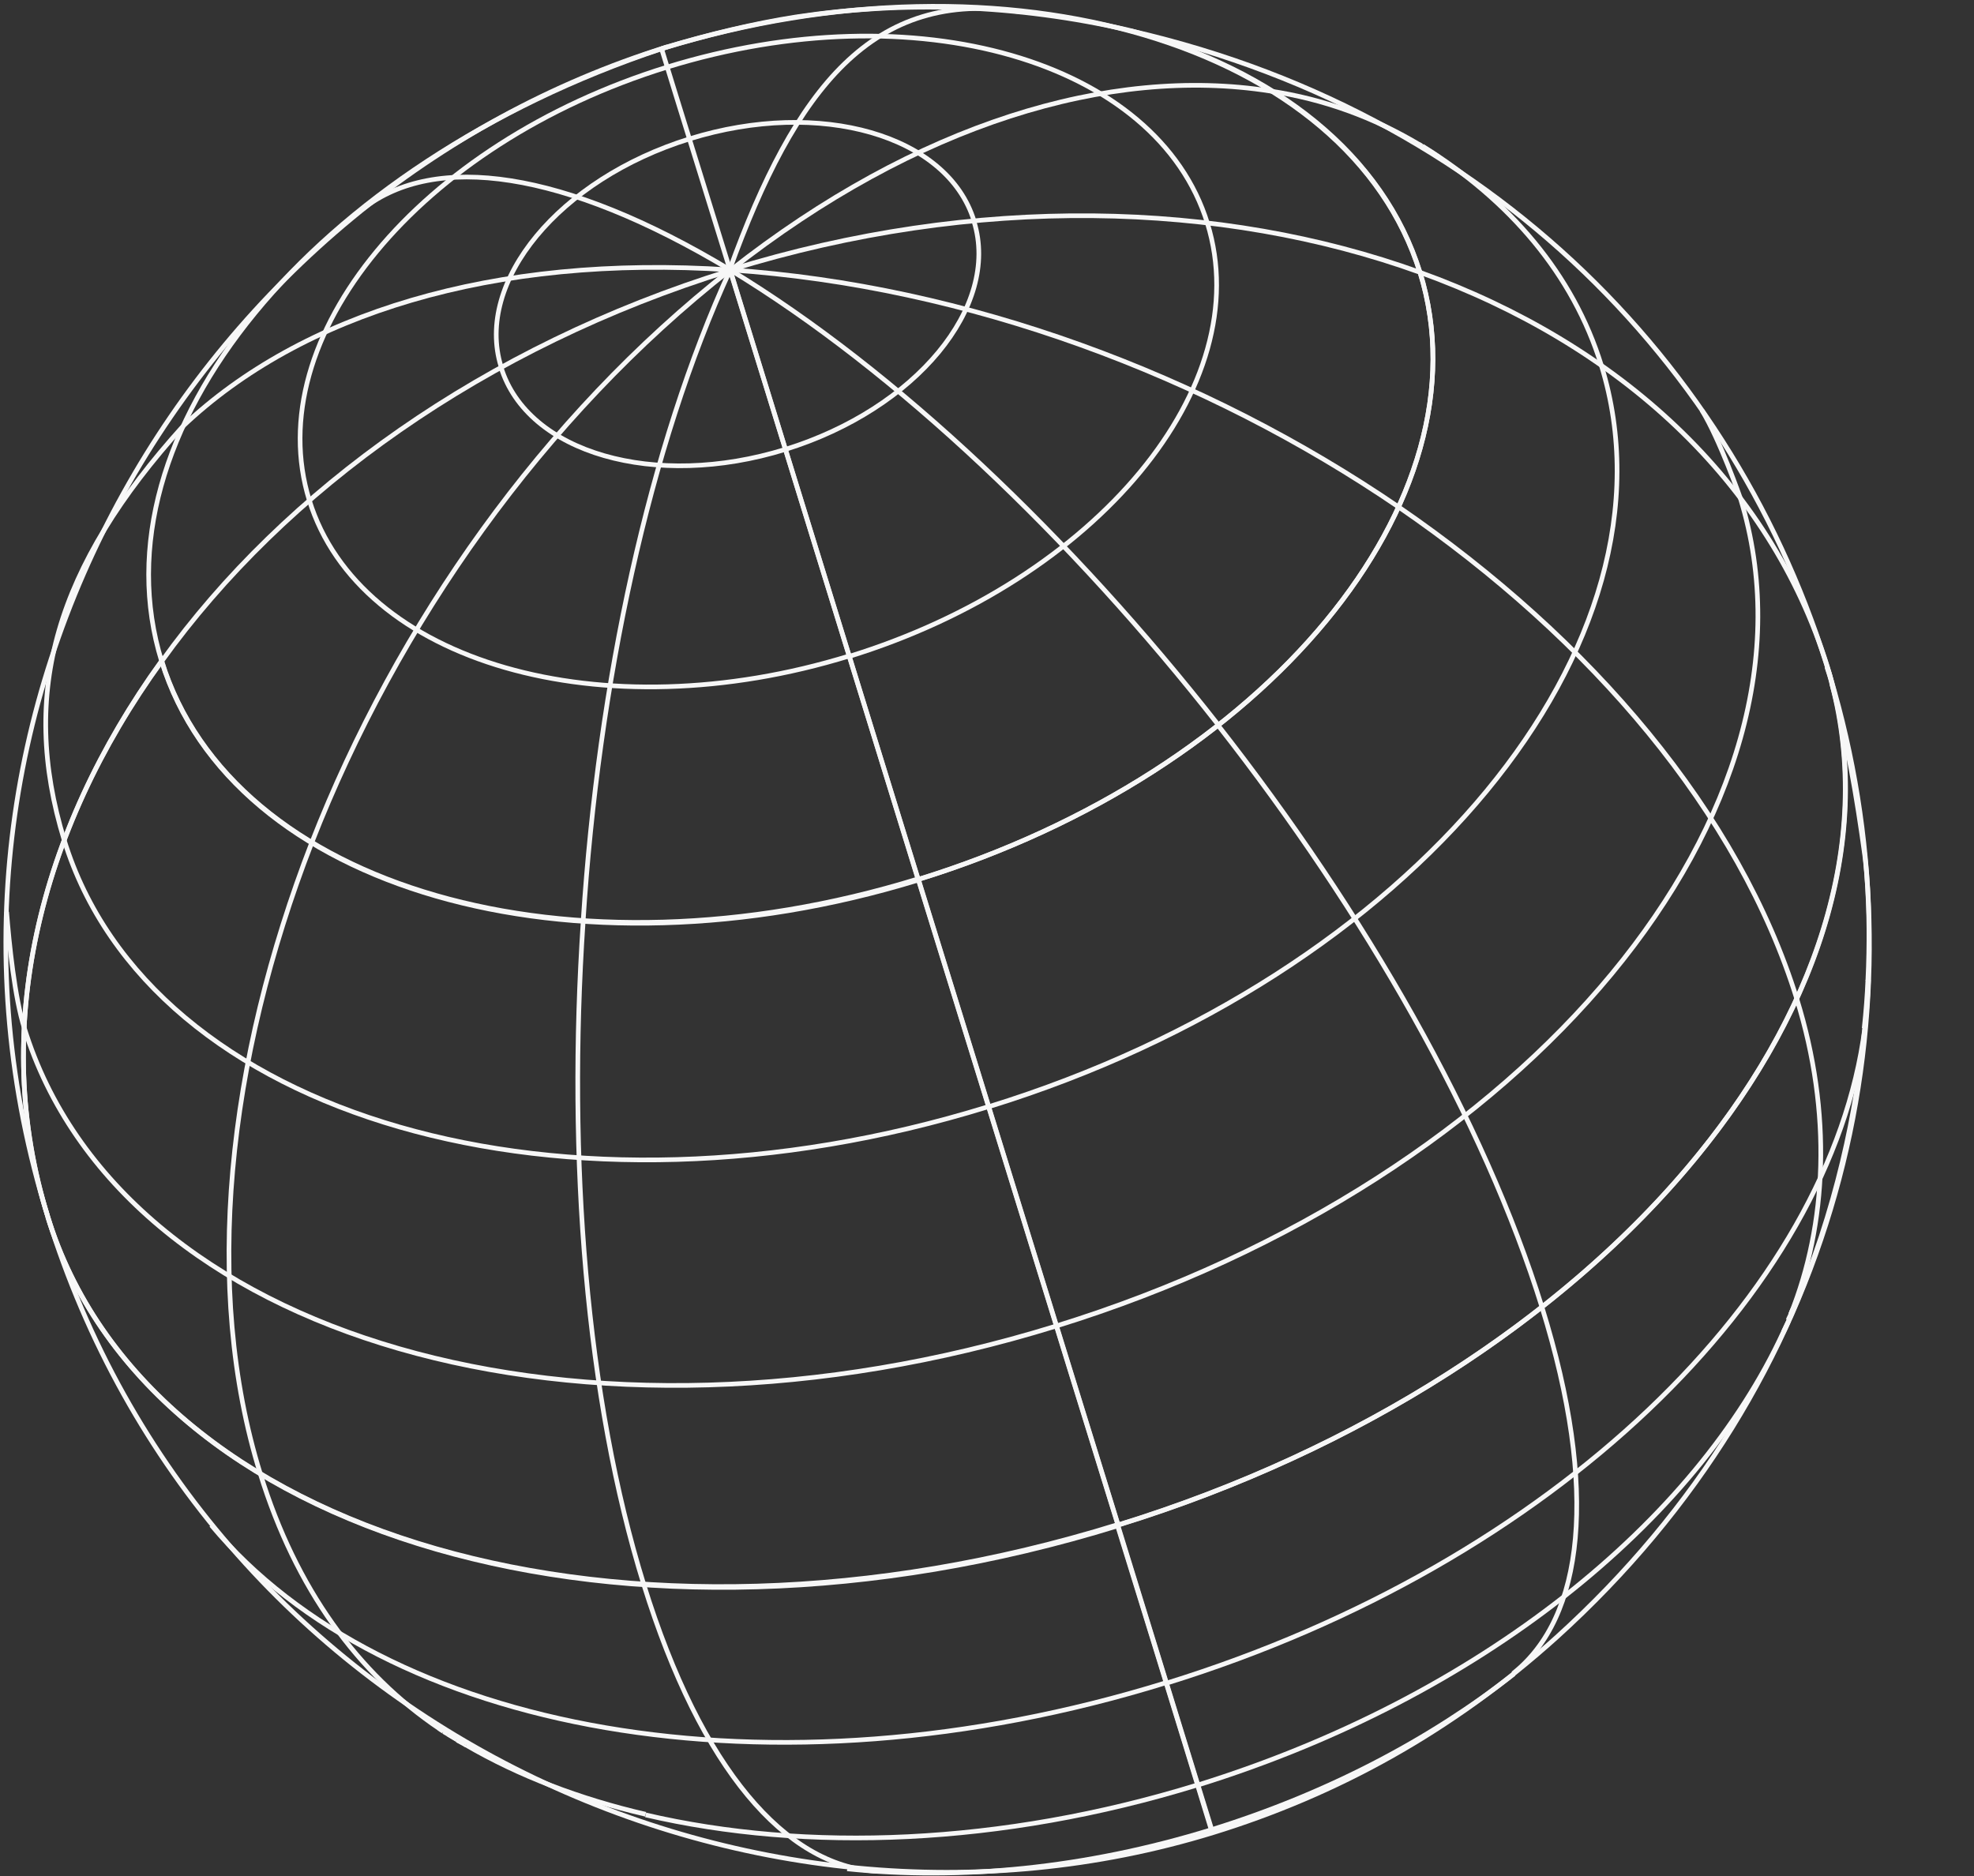 <svg width="424" height="403" viewBox="0 0 424 403" fill="none" xmlns="http://www.w3.org/2000/svg">
<rect x="0" y="0" width="424" height="403" fill="#333333" stroke="none"/>
<path d="M181.972 401.428C206.053 403.928 233.029 401.428 260.269 393.006C259.216 389.584 252.373 367.477 240.135 327.736C134.599 360.371 31.695 330.631 10.245 261.414" stroke="#F7F7F7" stroke-miterlimit="10"/>
<path d="M257.243 383.4C215.002 396.427 173.156 397.875 138.679 389.848" stroke="#F7F7F7" stroke-miterlimit="10"/>
<path d="M45.381 327.605C82.621 372.214 165.655 387.742 250.532 361.424" stroke="#F7F7F7" stroke-miterlimit="10"/>
<path d="M100.125 374.846C99.993 374.846 99.861 374.714 99.861 374.714" stroke="#F7F7F7" stroke-miterlimit="10"/>
<path d="M98.149 373.662C98.676 374.057 99.202 374.32 99.86 374.583" stroke="#F7F7F7" stroke-miterlimit="10"/>
<path d="M98.149 373.662C97.491 373.267 96.833 372.872 96.175 372.478" stroke="#F7F7F7" stroke-miterlimit="10"/>
<path d="M138.679 389.716C124.467 386.426 111.44 381.426 100.123 374.846" stroke="#F7F7F7" stroke-miterlimit="10"/>
<path d="M95.255 371.819C95.518 371.951 95.913 372.214 96.176 372.346" stroke="#F7F7F7" stroke-miterlimit="10"/>
<path d="M95.254 371.819C94.991 371.556 94.596 371.425 94.333 371.161" stroke="#F7F7F7" stroke-miterlimit="10"/>
<path d="M94.333 371.293C94.596 371.556 94.991 371.688 95.254 371.951" stroke="#F7F7F7" stroke-miterlimit="10"/>
<path d="M96.175 372.478C96.833 372.872 97.491 373.267 98.149 373.662" stroke="#F7F7F7" stroke-miterlimit="10"/>
<path d="M94.333 371.293C76.963 359.582 63.541 341.29 55.908 316.551" stroke="#F7F7F7" stroke-miterlimit="10"/>
<path d="M99.861 374.714C99.993 374.714 100.125 374.846 100.125 374.846" stroke="#F7F7F7" stroke-miterlimit="10"/>
<path d="M99.86 374.715C99.334 374.451 98.807 374.057 98.149 373.793" stroke="#F7F7F7" stroke-miterlimit="10"/>
<path d="M96.176 372.477C95.913 372.346 95.518 372.083 95.255 371.951" stroke="#F7F7F7" stroke-miterlimit="10"/>
<path d="M188.288 401.954C168.812 400.77 150.653 380.241 138.283 340.369" stroke="#F7F7F7" stroke-miterlimit="10"/>
<path d="M260.27 393.006C285.272 385.242 307.379 373.53 325.144 359.582" stroke="#F7F7F7" stroke-miterlimit="10"/>
<path d="M393.439 146.798C411.467 215.226 343.83 295.628 240.004 327.605C252.373 367.477 259.348 390.374 260.401 393.795" stroke="#F7F7F7" stroke-miterlimit="10"/>
<path d="M393.439 146.798C393.176 145.614 392.781 144.43 392.387 143.245C392.913 144.43 393.176 145.614 393.439 146.798Z" stroke="#F7F7F7" stroke-miterlimit="10"/>
<path d="M400.545 220.884C400.94 217.463 401.203 214.041 401.334 210.489" stroke="#F7F7F7" stroke-miterlimit="10"/>
<path d="M400.544 220.884C393.175 277.732 333.959 335.764 250.53 361.555" stroke="#F7F7F7" stroke-miterlimit="10"/>
<path d="M393.438 146.798C396.728 158.905 398.834 171.274 400.544 183.776C400.544 183.776 401.992 194.171 401.202 210.62" stroke="#F7F7F7" stroke-miterlimit="10"/>
<path d="M400.544 220.884C398.833 238.123 394.622 259.835 384.753 282.469" stroke="#F7F7F7" stroke-miterlimit="10"/>
<path d="M401.204 210.489C401.072 213.778 400.809 217.2 400.414 220.884" stroke="#F7F7F7" stroke-miterlimit="10"/>
<path d="M331.197 280.758C343.435 320.236 340.145 347.475 325.012 359.45" stroke="#F7F7F7" stroke-miterlimit="10"/>
<path d="M325.145 359.45C325.013 359.582 324.882 359.713 324.75 359.713" stroke="#F7F7F7" stroke-miterlimit="10"/>
<path d="M385.148 281.153C385.017 281.548 384.885 281.943 384.622 282.337" stroke="#F7F7F7" stroke-miterlimit="10"/>
<path d="M384.228 283.653C384.359 283.259 384.622 282.864 384.754 282.469" stroke="#F7F7F7" stroke-miterlimit="10"/>
<path d="M385.148 281.153C386.07 278.916 386.859 276.679 387.649 274.573" stroke="#F7F7F7" stroke-miterlimit="10"/>
<path d="M383.043 286.154C364.225 326.947 317.905 364.582 257.373 383.4" stroke="#F7F7F7" stroke-miterlimit="10"/>
<path d="M384.227 283.653C383.833 284.443 383.438 285.364 383.043 286.154" stroke="#F7F7F7" stroke-miterlimit="10"/>
<path d="M384.622 282.337C384.754 281.943 384.885 281.548 385.148 281.153" stroke="#F7F7F7" stroke-miterlimit="10"/>
<path d="M383.043 286.154C383.438 285.364 383.833 284.443 384.227 283.653" stroke="#F7F7F7" stroke-miterlimit="10"/>
<path d="M385.938 214.568C393.57 239.175 392.386 262.993 384.622 282.337" stroke="#F7F7F7" stroke-miterlimit="10"/>
<path d="M384.622 282.337C384.491 282.732 384.227 283.127 384.096 283.522" stroke="#F7F7F7" stroke-miterlimit="10"/>
<path d="M10.245 261.283C-2.125 221.411 8.14 178.775 34.721 141.929C49.854 190.881 122.624 211.804 197.236 188.776C212.369 237.596 227.766 287.601 240.135 327.473C134.467 360.24 31.563 330.5 10.245 261.283Z" stroke="#F7F7F7" stroke-miterlimit="10"/>
<path d="M5.245 220.884C25.905 287.601 125.125 316.288 226.845 284.838" stroke="#F7F7F7" stroke-miterlimit="10"/>
<path d="M13.799 180.486C32.222 240.228 121.177 265.889 212.239 237.728" stroke="#F7F7F7" stroke-miterlimit="10"/>
<path d="M55.907 316.551C43.537 276.679 48.801 227.859 66.961 181.012" stroke="#F7F7F7" stroke-miterlimit="10"/>
<path d="M138.284 340.369C125.914 300.497 121.835 249.045 125.256 197.987" stroke="#F7F7F7" stroke-miterlimit="10"/>
<path d="M240.136 327.605C227.766 287.733 212.37 237.728 197.237 188.908C271.85 165.879 320.144 107.453 305.011 58.501C347.646 73.897 380.149 103.373 392.519 143.245C413.837 212.463 345.672 294.97 240.136 327.605Z" stroke="#F7F7F7" stroke-miterlimit="10"/>
<path d="M226.845 284.838C328.565 253.387 394.361 173.775 373.832 107.058C373.832 107.058 369.49 94.557 365.542 88.109" stroke="#F7F7F7" stroke-miterlimit="10"/>
<path d="M212.37 237.728C303.563 209.568 362.384 138.245 343.961 78.503" stroke="#F7F7F7" stroke-miterlimit="10"/>
<path d="M331.198 280.759C318.828 240.886 293.168 196.014 261.586 155.747" stroke="#F7F7F7" stroke-miterlimit="10"/>
<path d="M385.941 214.568C373.571 174.696 341.858 137.324 300.406 108.9" stroke="#F7F7F7" stroke-miterlimit="10"/>
<path d="M142.101 10.47C143.153 13.891 144.469 18.234 156.839 58.106" stroke="#F7F7F7" stroke-miterlimit="10"/>
<path d="M343.961 78.502C337.908 58.895 324.222 42.973 305.536 31.393" stroke="#F7F7F7" stroke-miterlimit="10"/>
<path d="M304.745 30.998C305.008 31.13 305.14 31.261 305.403 31.393" stroke="#F7F7F7" stroke-miterlimit="10"/>
<path d="M305.403 31.393C305.14 31.261 305.008 31.13 304.745 30.998" stroke="#F7F7F7" stroke-miterlimit="10"/>
<path d="M304.746 30.998C295.008 25.208 284.35 21.26 272.77 19.55" stroke="#F7F7F7" stroke-miterlimit="10"/>
<path d="M305.403 31.393C306.719 32.182 307.904 32.972 309.088 33.761" stroke="#F7F7F7" stroke-miterlimit="10"/>
<path d="M142.1 10.47C67.487 35.34 19.588 93.109 34.721 142.061C8.14 178.775 -2.125 221.542 10.245 261.283" stroke="#F7F7F7" stroke-miterlimit="10"/>
<path d="M39.326 91.53C12.086 121.664 4.059 148.641 13.797 180.486" stroke="#F7F7F7" stroke-miterlimit="10"/>
<path d="M34.721 142.061C61.171 105.215 104.069 74.423 156.838 58.106C167.496 92.714 182.235 140.219 197.236 189.039C122.624 211.936 49.854 191.013 34.721 142.061Z" stroke="#F7F7F7" stroke-miterlimit="10"/>
<path d="M66.434 107.453C77.224 142.324 129.203 157.326 182.497 140.877" stroke="#F7F7F7" stroke-miterlimit="10"/>
<path d="M107.623 78.897C113.281 97.32 140.652 105.215 168.681 96.531" stroke="#F7F7F7" stroke-miterlimit="10"/>
<path d="M66.961 181.012C85.252 134.166 116.571 89.556 156.838 57.974" stroke="#F7F7F7" stroke-miterlimit="10"/>
<path d="M125.255 197.856C128.545 146.798 139.335 96.136 156.837 57.974" stroke="#F7F7F7" stroke-miterlimit="10"/>
<path d="M197.236 188.908C182.103 140.087 167.497 92.583 156.838 57.974C209.606 41.657 262.374 43.104 305.01 58.501C320.143 107.452 271.849 165.879 197.236 188.908Z" stroke="#F7F7F7" stroke-miterlimit="10"/>
<path d="M182.367 141.008C235.662 124.559 270.139 82.845 259.348 47.973" stroke="#F7F7F7" stroke-miterlimit="10"/>
<path d="M168.682 96.531C196.711 87.846 214.87 65.87 209.212 47.578" stroke="#F7F7F7" stroke-miterlimit="10"/>
<path d="M261.716 155.747C230.134 115.48 192.631 79.687 156.838 57.974" stroke="#F7F7F7" stroke-miterlimit="10"/>
<path d="M300.404 108.9C258.953 80.608 207.764 61.395 156.838 57.974" stroke="#F7F7F7" stroke-miterlimit="10"/>
<path d="M142.101 10.47C216.713 -12.559 289.878 9.68 305.011 58.632" stroke="#F7F7F7" stroke-miterlimit="10"/>
<path d="M259.349 47.973C248.558 12.97 196.58 -2.031 143.285 14.417" stroke="#F7F7F7" stroke-miterlimit="10"/>
<path d="M209.212 47.447C203.553 29.024 176.182 21.129 148.153 29.814" stroke="#F7F7F7" stroke-miterlimit="10"/>
<path d="M272.772 19.549C238.426 14.154 196.975 26.524 156.84 58.106" stroke="#F7F7F7" stroke-miterlimit="10"/>
<path d="M219.344 2.574C187.498 -2.558 170.786 19.023 156.706 57.974" stroke="#F7F7F7" stroke-miterlimit="10"/>
<path d="M143.282 14.418C90.119 30.866 55.642 72.581 66.433 107.453" stroke="#F7F7F7" stroke-miterlimit="10"/>
<path d="M148.152 29.814C120.123 38.499 101.963 60.474 107.622 78.766" stroke="#F7F7F7" stroke-miterlimit="10"/>
<path d="M78.014 44.815C93.41 32.84 120.912 36.393 156.837 57.974" stroke="#F7F7F7" stroke-miterlimit="10"/>
<path d="M39.325 91.53C64.591 67.581 105.779 54.553 156.836 57.974" stroke="#F7F7F7" stroke-miterlimit="10"/>
<path d="M5.243 220.884C3.138 214.305 1.954 202.593 1.428 195.882" stroke="#F7F7F7" stroke-miterlimit="10"/>
<path d="M142.099 10.47C142.493 10.338 142.888 10.206 143.283 10.075" stroke="#F7F7F7" stroke-miterlimit="10"/>
<path d="M143.283 10.075C152.626 7.311 161.838 5.074 171.049 3.627" stroke="#F7F7F7" stroke-miterlimit="10"/>
<path d="M305.009 58.5C297.114 33.103 273.822 14.944 242.635 6.522" stroke="#F7F7F7" stroke-miterlimit="10"/>
<path d="M171.049 3.627C193.946 0.205 218.159 0.863 242.635 6.522" stroke="#F7F7F7" stroke-miterlimit="10"/>
<path d="M143.283 10.075C43.537 40.999 -23.969 151.009 10.245 261.283C43.932 370.24 160.654 424.324 260.531 393.664C286.981 385.505 311.72 372.083 334.354 351.686C455.945 241.676 404.756 43.762 243.03 6.653C242.898 6.653 242.767 6.653 242.503 6.522" stroke="#F7F7F7" stroke-miterlimit="10"/>
</svg>
